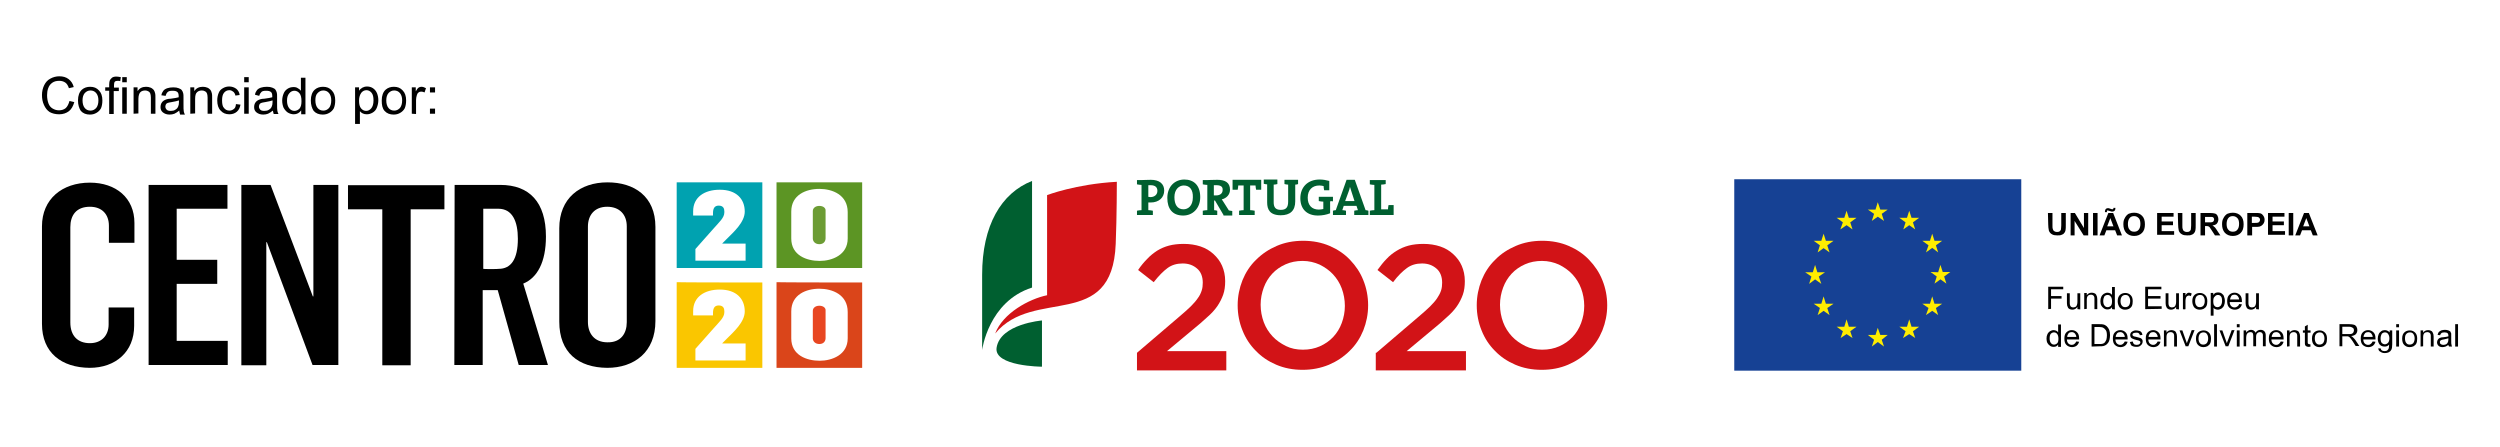 <?xml version="1.0" encoding="utf-8"?>
<!-- Generator: Adobe Illustrator 24.1.0, SVG Export Plug-In . SVG Version: 6.00 Build 0)  -->
<svg version="1.1" id="Layer_1" xmlns="http://www.w3.org/2000/svg" x="0px" y="0px"
     viewBox="0 0 881.5 157.7" style="enable-background:new 0 0 881.5 157.7;" xml:space="preserve">
<style type="text/css">
	.st0{fill:#D21317;}
	.st1{fill:#005F30;}
	.st2{fill:#00A2B0;}
	.st3{fill:#FAC600;}
	.st4{fill:#5C9524;}
	.st5{fill:#6C9C34;}
	.st6{fill:#E84621;}
	.st7{fill:#DA451A;}
	.st8{fill:#164194;}
	.st9{fill:#FFED00;}
</style>
    <g>
	<g>
		<g>
			<path class="st0" d="M400.9,124.4l15.1-12.9c1.5-1.3,2.8-2.4,3.8-3.4s1.9-2,2.5-2.9c0.7-0.9,1.1-1.8,1.4-2.7
				c0.3-0.9,0.4-1.8,0.4-2.8c0-2.2-0.7-3.9-2-5c-1.4-1.2-3-1.8-5.1-1.8c-2,0-3.8,0.5-5.3,1.6s-3.1,2.7-4.9,5l-5.5-4.3
				c1-1.5,2.1-2.8,3.2-3.9c1.1-1.2,2.3-2.1,3.5-2.9c1.3-0.8,2.7-1.4,4.2-1.8s3.3-0.6,5.2-0.6c2.1,0,4.1,0.3,5.9,0.9s3.3,1.5,4.6,2.7
				c1.3,1.2,2.3,2.5,3,4.1s1.1,3.4,1.1,5.4v0.1c0,1.7-0.2,3.3-0.7,4.7c-0.5,1.4-1.2,2.8-2.1,4.1c-0.9,1.3-2.1,2.6-3.6,3.9
				c-1.4,1.3-3.1,2.8-5.1,4.4l-9,7.5h20.9v6.8h-31.5V124.4z"/>
            <path class="st0" d="M459.3,130.4c-3.4,0-6.5-0.6-9.3-1.8s-5.2-2.8-7.2-4.9c-2-2-3.6-4.4-4.7-7.2c-1.1-2.7-1.7-5.7-1.7-8.8v-0.1
				c0-3.1,0.6-6,1.7-8.8c1.1-2.7,2.7-5.2,4.8-7.2c2.1-2.1,4.5-3.7,7.3-4.9c2.8-1.2,5.9-1.8,9.3-1.8s6.5,0.6,9.3,1.8
				c2.8,1.2,5.2,2.8,7.2,4.9s3.6,4.4,4.7,7.2c1.1,2.7,1.7,5.7,1.7,8.8v0.1c0,3.1-0.6,6-1.7,8.8c-1.1,2.7-2.7,5.2-4.8,7.2
				c-2.1,2.1-4.5,3.7-7.3,4.9C465.7,129.8,462.6,130.4,459.3,130.4 M459.4,123.3c2.2,0,4.2-0.4,6-1.2s3.4-1.9,4.7-3.3
				c1.3-1.4,2.3-3,3-4.9s1.1-3.9,1.1-6v-0.1c0-2.1-0.4-4.2-1.1-6.1s-1.8-3.6-3.1-5c-1.3-1.4-2.9-2.5-4.7-3.4c-1.8-0.8-3.8-1.3-6-1.3
				s-4.2,0.4-6,1.2c-1.8,0.8-3.4,1.9-4.7,3.3c-1.3,1.4-2.3,3-3,4.9s-1.1,3.9-1.1,6v0.1c0,2.1,0.4,4.2,1.1,6.1s1.8,3.6,3.1,5
				c1.3,1.4,2.9,2.5,4.7,3.4C455.2,122.9,457.2,123.3,459.4,123.3"/>
            <path class="st0" d="M485.3,124.4l15.1-12.9c1.5-1.3,2.8-2.4,3.8-3.4s1.9-2,2.5-2.9s1.1-1.8,1.4-2.7c0.3-0.9,0.4-1.8,0.4-2.8
				c0-2.2-0.7-3.9-2-5c-1.4-1.2-3-1.8-5.1-1.8c-2,0-3.8,0.5-5.3,1.6s-3.2,2.7-4.9,5l-5.5-4.3c1.1-1.5,2.1-2.8,3.2-3.9
				c1.1-1.2,2.3-2.1,3.6-2.9c1.3-0.8,2.7-1.4,4.2-1.8s3.3-0.6,5.2-0.6c2.1,0,4.1,0.3,5.9,0.9s3.3,1.5,4.6,2.7c1.3,1.2,2.3,2.5,3,4.1
				s1.1,3.4,1.1,5.4v0.1c0,1.7-0.2,3.3-0.7,4.7c-0.5,1.4-1.2,2.8-2.1,4.1c-0.9,1.3-2.1,2.6-3.6,3.9c-1.4,1.3-3.1,2.8-5.1,4.4l-9,7.5
				h20.9v6.8h-31.8v-6.2H485.3z"/>
            <path class="st0" d="M543.6,130.4c-3.4,0-6.5-0.6-9.3-1.8s-5.2-2.8-7.2-4.9c-2-2-3.6-4.4-4.7-7.2c-1.1-2.7-1.7-5.7-1.7-8.8v-0.1
				c0-3.1,0.6-6,1.7-8.8c1.1-2.7,2.7-5.2,4.8-7.2c2-2.1,4.5-3.7,7.3-4.9c2.8-1.2,5.9-1.8,9.3-1.8c3.4,0,6.5,0.6,9.3,1.8
				c2.8,1.2,5.2,2.8,7.2,4.9s3.6,4.4,4.7,7.2c1.1,2.7,1.7,5.7,1.7,8.8v0.1c0,3.1-0.6,6-1.7,8.8c-1.1,2.7-2.7,5.2-4.8,7.2
				c-2.1,2.1-4.5,3.7-7.3,4.9S547,130.4,543.6,130.4 M543.8,123.3c2.2,0,4.2-0.4,6-1.2s3.4-1.9,4.7-3.3c1.3-1.4,2.3-3,3-4.9
				s1.1-3.9,1.1-6v-0.1c0-2.1-0.4-4.2-1.1-6.1c-0.7-1.9-1.8-3.6-3.1-5s-2.9-2.5-4.7-3.4c-1.8-0.8-3.8-1.3-6-1.3s-4.2,0.4-6,1.2
				c-1.8,0.8-3.4,1.9-4.7,3.3s-2.3,3-3,4.9s-1.1,3.9-1.1,6v0.1c0,2.1,0.4,4.2,1.1,6.1c0.7,1.9,1.8,3.6,3.1,5s2.9,2.5,4.7,3.4
				C539.6,122.9,541.6,123.3,543.8,123.3"/>
		</g>
        <g>
			<path class="st1" d="M405.7,71.4c-0.2,0-0.5,0-0.8,0v2.7c0.6,0,1.1,0.1,1.6,0.2v1.5h-5.6v-1.5c0.5-0.1,1-0.2,1.6-0.2v-8.9
				c-0.5,0-1.1-0.1-1.6-0.2v-1.5h1.4c0.6,0,2.2-0.1,3.5-0.1c3,0,4.7,1.4,4.7,3.8C410.5,69.6,408.7,71.4,405.7,71.4z M405.7,65.3
				c-0.3,0-0.5,0-0.8,0v4.1c0.2,0,0.5,0.1,0.7,0.1c1.4,0,2.5-0.8,2.5-2.2C408.1,66.1,407.4,65.3,405.7,65.3z M417.2,76
				c-3.8,0-5.6-2.4-5.6-6.2c0-4.1,2.7-6.5,6-6.5s5.6,2,5.6,6.2C423.2,73.5,420.5,76,417.2,76z M417.4,65.4c-1.7,0-3.3,1.4-3.3,4.1
				c0,2.6,1,4.3,3.2,4.3c1.6,0,3.3-1.2,3.3-4.2C420.7,66.9,419.5,65.4,417.4,65.4z M431.4,75.8l-3-5.1h-0.3v3.4
				c0.3,0,0.7,0.1,1.1,0.2v1.5h-5.1v-1.5c0.5-0.1,1-0.2,1.6-0.2v-8.9c-0.5,0-1.1-0.1-1.6-0.2v-1.5h1.4c0.5,0,2.2-0.1,3.7-0.1
				c2.7,0,4.5,0.9,4.5,3.5c0,1.7-1.2,3-2.9,3.4c0.2,0.3,0.4,0.6,0.6,0.9l1.9,3c0.3,0.1,0.8,0.1,1.2,0.2V76h-3.1V75.8z M428.9,65.3
				c-0.3,0-0.7,0-0.9,0v3.6c0.2,0,0.5,0,0.8,0c1.4,0,2.3-0.7,2.3-1.9C431.2,65.9,430.5,65.3,428.9,65.3z M442.9,66.9
				c-0.1-0.6-0.2-1.1-0.2-1.5h-1.9v8.7c0.5,0,1.1,0.1,1.6,0.2v1.5h-5.5v-1.5c0.5-0.1,1-0.2,1.6-0.2v-8.7h-1.9c0,0.5-0.1,1-0.2,1.5
				h-1.8v-3.5h10.1v3.5H442.9z M456.7,65.1V71c0,3.3-1.8,4.9-5.1,4.9c-3.9,0-4.8-2.1-4.8-4.5V65c-0.4,0-0.8-0.1-1.2-0.2v-1.5h4.8
				v1.6c-0.4,0.1-0.9,0.2-1.3,0.2v6.2c0,1.6,0.5,2.7,2.5,2.7c1.8,0,2.6-0.8,2.6-2.9v-6c-0.4,0-0.9-0.1-1.3-0.2v-1.5h4.8v1.5
				C457.5,65,457.1,65.1,456.7,65.1z M469,71v4.2c-1.2,0.5-2.8,0.8-4.3,0.8c-3.9,0-6.2-2.3-6.2-6.1c0-3.9,2.6-6.6,6.8-6.6
				c1.2,0,2.3,0.2,3.4,0.5v3.3h-1.8c-0.1-0.5-0.2-1-0.2-1.5c-0.5-0.1-1-0.2-1.5-0.2c-2.4,0-4.1,1.5-4.1,4.3c0,2.6,1.4,4.2,3.9,4.2
				c0.6,0,1.1-0.1,1.6-0.2v-2.6c-0.5,0-1.1-0.1-1.6-0.2v-1.5h5V71C469.7,70.9,469.3,70.9,469,71z M477.5,75.8v-1.5
				c0.4-0.1,0.9-0.2,1.3-0.2l-0.5-1.5h-4.5l-0.5,1.5c0.4,0,0.9,0.1,1.3,0.2v1.5H470v-1.5c0.3-0.1,0.7-0.2,1-0.2l3.8-10.7h2.9
				l3.8,10.7c0.3,0,0.7,0.1,1,0.2v1.5H477.5z M476.6,67.8c-0.2-0.7-0.4-1.3-0.6-1.9l0,0c-0.1,0.6-0.3,1.3-0.6,2l-1.1,3h3.3
				L476.6,67.8z M483,75.8v-1.5c0.5-0.1,1-0.2,1.6-0.2v-8.9c-0.5,0-1.1-0.1-1.6-0.2v-1.5h5.6v1.4c-0.5,0.1-1,0.2-1.6,0.2v8.7h2.4
				c0-0.4,0.1-1,0.2-1.5h1.8v3.5C491.4,75.8,483,75.8,483,75.8z"/>
		</g>
        <g>
			<path class="st1" d="M363.9,63.8c-10.9,4.3-17.6,15.7-17.6,33.1v26.5c0,0,2.2-17.1,17.6-22V63.8z"/>
            <path class="st0" d="M369.2,104.1c-6.3,1.3-15.6,6.3-18.3,13.5c13.6-16.5,41.3-0.6,42.5-31.6c0.4-9.8,0.4-21.9,0.4-21.9
				c-14.5,0.8-24.6,4.7-24.6,4.7V104.1z"/>
            <path class="st1" d="M367.4,113c0,0-14.7,1.2-16,9.6c-1,6.6,16,6.7,16,6.7V113z"/>
		</g>
	</g>
        <g>
		<g>
			<path d="M14.8,114.2V79.8c0-9.6,7.1-15.4,16.9-15.4c9.2,0,15.7,5.4,15.7,14.2v7h-9v-6c0-4-2.4-6.7-6.7-6.7c-4.8,0-6.9,3-6.9,7.2
				v33.6c0,4.7,2.6,7.3,6.9,7.3c4.2,0,6.6-2.8,6.6-6.6v-6h9v6.5c0,9.1-6.5,14.8-15.7,14.8C21.7,129.6,14.8,124.4,14.8,114.2z"/>
            <path d="M52.4,65.2h27.8v8.4H62.3v18h14.3v8.5H62.3v20.1h18v8.5H52.4V65.2z"/>
            <path d="M85.1,65.2h10.3l14.9,39.3h0.2V65.2h8.8v63.5h-9.1L94.1,85.4h-0.2v43.4h-8.8V65.2z"/>
            <path d="M134.8,73.8h-12.1v-8.5h34v8.5h-11.9v55h-10V73.8z"/>
            <path d="M160.3,65.2h16.1c10.3,0,16.1,6.1,16.1,18.2c0,9.1-3.1,14.6-8,16.6l8.7,28.7h-10.3l-7.4-26.4h-5.3v26.4h-10L160.3,65.2
				L160.3,65.2z M175.8,94.8c4.4,0,6.8-3.4,6.8-10.6c0-6.1-1.9-10.6-6.9-10.6h-5.3v21.2C170.4,94.9,175.8,94.9,175.8,94.8z"/>
            <path d="M197.2,113.4V80.5c0-10.6,7.3-16.2,17-16.2c9.4,0,16.9,4.9,16.9,15.7v33.2c0,11-7.5,16.5-17,16.5
				C204,129.6,197.2,124.4,197.2,113.4z M221,113.6V79.8c0-4.2-2.6-6.9-6.9-6.9c-4.5,0-6.8,3-6.8,7v33.6c0,4,2.2,7.2,6.9,7.2
				C218.9,120.8,221,117.6,221,113.6z"/>
		</g>
            <path class="st2" d="M238.6,64.3v30.2h30.2V64.3H238.6z M262.9,91.9h-17.7v-4.1l6.3-7.1c2.1-2.4,3.9-3.9,3.9-5.8v-0.4
			c0-1-0.4-2-2-2s-2,1.2-2,2.7V76h-7v-1.5c0-5,4-7.6,9.4-7.6c5.9,0,8.8,3.3,8.8,7.7c0,3.8-4,7.3-6.4,9.7l-1.5,1.5v0.1h8.2V91.9z"/>
            <path class="st3" d="M238.6,99.5v30.2h30.2V99.6C268.8,99.6,238.6,99.6,238.6,99.5z M262.9,127.1h-17.7V123l6.3-7.1
			c2.1-2.4,3.9-3.9,3.9-5.8v-0.4c0-1-0.4-2-2-2s-2,1.2-2,2.7v0.8h-7v-1.5c0-5,4-7.6,9.4-7.6c5.9,0,8.8,3.3,8.8,7.7
			c0,3.8-4,7.3-6.4,9.7l-1.5,1.5v0.1h8.2V127.1z"/>
            <g>
			<path class="st4" d="M273.8,64.3v30.2H304V64.3H273.8z M298.9,84.1c0,5.8-5.5,7.9-9.9,7.9c-4.5,0-10-1.9-10-7.9v-9.5
				c0-5.9,5.2-8,9.9-8c4.6,0,10,2.1,10,8.2V84.1z"/>
                <path class="st5" d="M288.9,72.6c-1.4,0-2.3,0.8-2.3,1.8v9.7c0,1,0.8,2,2.3,2c1.6,0,2.2-1.1,2.2-2.1v-9.7
				C291.2,73.4,290.3,72.6,288.9,72.6z"/>
		</g>
            <g>
			<path class="st6" d="M288.9,107.8c-1.4,0-2.3,0.8-2.3,1.8v9.7c0,1,0.8,2,2.3,2c1.6,0,2.2-1.1,2.2-2.1v-9.7
				C291.2,108.6,290.3,107.8,288.9,107.8z"/>
                <path class="st7" d="M273.8,99.5v30.2H304V99.6C304,99.6,273.8,99.6,273.8,99.5z M298.9,119.3c0,5.8-5.5,7.9-9.9,7.9
				c-4.5,0-10-1.9-10-7.9v-9.5c0-5.9,5.2-8,9.9-8c4.6,0,10,2.1,10,8.2V119.3z"/>
		</g>
	</g>
        <g>
		<g>
			<path d="M722.1,75.1h1.6v4.3c0,0.7,0,1.1,0.1,1.3c0.1,0.3,0.2,0.6,0.5,0.8c0.3,0.2,0.6,0.3,1,0.3c0.5,0,0.8-0.1,1-0.3
				c0.2-0.2,0.4-0.4,0.4-0.7c0-0.3,0.1-0.7,0.1-1.3v-4.4h1.6v4.1c0,0.9,0,1.6-0.1,2s-0.2,0.7-0.5,1c-0.2,0.3-0.5,0.5-0.9,0.6
				c-0.4,0.2-0.9,0.2-1.5,0.2c-0.8,0-1.3-0.1-1.7-0.3c-0.4-0.2-0.7-0.4-0.9-0.7c-0.2-0.3-0.4-0.6-0.4-0.9c-0.1-0.5-0.2-1.1-0.2-2
				L722.1,75.1L722.1,75.1z"/>
            <path d="M730.1,83v-7.9h1.5l3.2,5.3v-5.3h1.5V83h-1.6l-3.2-5.1V83H730.1z"/>
            <path d="M738,83v-7.9h1.6V83H738z"/>
            <path d="M748.2,83h-1.7l-0.7-1.8h-3.1L742,83h-1.7l3.1-7.9h1.7L748.2,83z M742.9,74.8h-0.7c0-0.1,0-0.1,0-0.2
				c0-0.4,0.1-0.7,0.3-0.9c0.2-0.2,0.4-0.3,0.7-0.3c0.1,0,0.2,0,0.3,0s0.3,0.1,0.6,0.2s0.5,0.2,0.7,0.2c0.1,0,0.2,0,0.3-0.1
				s0.1-0.2,0.1-0.4h0.7c0,0.5-0.1,0.8-0.3,1s-0.4,0.3-0.7,0.3c-0.1,0-0.2,0-0.4,0c-0.1,0-0.3-0.1-0.6-0.2s-0.6-0.2-0.7-0.2
				c-0.1,0-0.2,0-0.3,0.1C742.9,74.4,742.9,74.5,742.9,74.8z M745.2,79.8l-1.1-2.9l-1.1,2.9H745.2z"/>
            <path d="M748.7,79.1c0-0.8,0.1-1.5,0.4-2c0.2-0.4,0.4-0.8,0.7-1.1c0.3-0.3,0.6-0.6,1-0.7c0.5-0.2,1.1-0.3,1.7-0.3
				c1.2,0,2.1,0.4,2.8,1.1s1,1.7,1,3s-0.3,2.3-1,3s-1.6,1.1-2.8,1.1s-2.1-0.4-2.8-1.1C749,81.3,748.7,80.3,748.7,79.1z M750.3,79
				c0,0.9,0.2,1.6,0.6,2c0.4,0.5,0.9,0.7,1.6,0.7s1.2-0.2,1.6-0.7c0.4-0.5,0.6-1.1,0.6-2.1c0-0.9-0.2-1.6-0.6-2
				c-0.4-0.4-0.9-0.7-1.6-0.7c-0.7,0-1.2,0.2-1.6,0.7C750.5,77.4,750.3,78.1,750.3,79z"/>
            <path d="M760.6,83v-7.9h5.8v1.3h-4.2v1.7h4v1.3h-4v2.1h4.4v1.3h-6V83z"/>
            <path d="M767.9,75.1h1.6v4.3c0,0.7,0,1.1,0.1,1.3c0.1,0.3,0.2,0.6,0.5,0.8c0.3,0.2,0.6,0.3,1,0.3c0.5,0,0.8-0.1,1-0.3
				c0.2-0.2,0.4-0.4,0.4-0.7c0-0.3,0.1-0.7,0.1-1.3v-4.4h1.6v4.1c0,0.9,0,1.6-0.1,2s-0.2,0.7-0.5,1c-0.2,0.3-0.5,0.5-0.9,0.6
				c-0.4,0.2-0.9,0.2-1.5,0.2c-0.8,0-1.3-0.1-1.7-0.3c-0.4-0.2-0.7-0.4-0.9-0.7c-0.2-0.3-0.4-0.6-0.4-0.9c-0.1-0.5-0.2-1.1-0.2-2
				L767.9,75.1L767.9,75.1z"/>
            <path d="M775.9,83v-7.9h3.3c0.8,0,1.5,0.1,1.8,0.2c0.4,0.1,0.7,0.4,0.9,0.8s0.3,0.8,0.3,1.2c0,0.6-0.2,1.1-0.5,1.5
				s-0.9,0.6-1.6,0.7c0.3,0.2,0.6,0.4,0.9,0.7c0.2,0.2,0.5,0.7,0.9,1.3l1,1.5H781l-1.1-1.7c-0.4-0.6-0.7-1-0.8-1.2
				c-0.2-0.2-0.3-0.3-0.5-0.3c-0.2-0.1-0.4-0.1-0.8-0.1h-0.3V83H775.9z M777.5,78.4h1.2c0.8,0,1.2,0,1.4-0.1s0.3-0.2,0.4-0.3
				c0.1-0.2,0.2-0.4,0.2-0.6c0-0.3-0.1-0.5-0.2-0.6c-0.1-0.2-0.3-0.3-0.6-0.3c-0.1,0-0.5,0-1.2,0h-1.2L777.5,78.4L777.5,78.4z"/>
            <path d="M783.5,79.1c0-0.8,0.1-1.5,0.4-2c0.2-0.4,0.4-0.8,0.7-1.1c0.3-0.3,0.6-0.6,1-0.7c0.5-0.2,1.1-0.3,1.7-0.3
				c1.2,0,2.1,0.4,2.8,1.1s1,1.7,1,3s-0.3,2.3-1,3s-1.6,1.1-2.8,1.1s-2.1-0.4-2.8-1.1C783.8,81.3,783.5,80.3,783.5,79.1z M785.1,79
				c0,0.9,0.2,1.6,0.6,2c0.4,0.5,0.9,0.7,1.6,0.7s1.2-0.2,1.6-0.7c0.4-0.5,0.6-1.1,0.6-2.1c0-0.9-0.2-1.6-0.6-2
				c-0.4-0.4-0.9-0.7-1.6-0.7c-0.7,0-1.2,0.2-1.6,0.7S785.1,78.1,785.1,79z"/>
            <path d="M792.4,83v-7.9h2.6c1,0,1.6,0,1.9,0.1c0.5,0.1,0.8,0.4,1.1,0.8s0.5,0.9,0.5,1.5c0,0.5-0.1,0.9-0.3,1.2
				c-0.2,0.3-0.4,0.6-0.7,0.8c-0.3,0.2-0.5,0.3-0.8,0.4c-0.4,0.1-0.9,0.1-1.6,0.1h-1v3H792.4z M794,76.4v2.2h0.9c0.6,0,1,0,1.3-0.1
				c0.2-0.1,0.4-0.2,0.5-0.4c0.1-0.2,0.2-0.4,0.2-0.6c0-0.3-0.1-0.5-0.3-0.7s-0.4-0.3-0.6-0.3c-0.2,0-0.6-0.1-1.1-0.1H794z"/>
            <path d="M799.7,83v-7.9h5.8v1.3h-4.2v1.7h4v1.3h-4v2.1h4.4v1.3h-6V83z"/>
            <path d="M807,83v-7.9h1.6V83H807z"/>
            <path d="M817.2,83h-1.7l-0.7-1.8h-3.1L811,83h-1.7l3.1-7.9h1.7L817.2,83z M814.3,79.8l-1.1-2.9l-1.1,2.9H814.3z"/>
            <path d="M722.2,109v-7.9h5.3v0.9h-4.3v2.4h3.7v0.9h-3.7v3.6L722.2,109L722.2,109z"/>
            <path d="M732.5,109v-0.8c-0.4,0.6-1,1-1.8,1c-0.3,0-0.7-0.1-0.9-0.2c-0.3-0.1-0.5-0.3-0.6-0.5s-0.2-0.4-0.3-0.7
				c0-0.2-0.1-0.5-0.1-0.9v-3.5h1v3.2c0,0.5,0,0.8,0.1,1c0.1,0.3,0.2,0.5,0.4,0.6s0.4,0.2,0.7,0.2s0.6-0.1,0.8-0.2
				c0.3-0.1,0.4-0.4,0.5-0.6c0.1-0.3,0.2-0.6,0.2-1.1v-3.1h1v5.7L732.5,109L732.5,109z"/>
            <path d="M734.9,109v-5.7h0.9v0.8c0.4-0.6,1-0.9,1.8-0.9c0.3,0,0.7,0.1,0.9,0.2c0.3,0.1,0.5,0.3,0.6,0.5s0.2,0.4,0.3,0.7
				c0,0.2,0.1,0.5,0.1,0.9v3.5h-1v-3.5c0-0.4,0-0.7-0.1-0.9c-0.1-0.2-0.2-0.4-0.4-0.5s-0.4-0.2-0.7-0.2c-0.4,0-0.8,0.1-1.1,0.4
				s-0.4,0.8-0.4,1.5v3.1L734.9,109L734.9,109z"/>
            <path d="M744.7,109v-0.7c-0.4,0.6-0.9,0.8-1.6,0.8c-0.5,0-0.9-0.1-1.3-0.4c-0.4-0.3-0.7-0.6-0.9-1s-0.3-1-0.3-1.5
				c0-0.6,0.1-1.1,0.3-1.5c0.2-0.5,0.5-0.8,0.9-1.1c0.4-0.2,0.8-0.4,1.3-0.4c0.3,0,0.6,0.1,0.9,0.2c0.3,0.1,0.5,0.3,0.7,0.6v-2.8h1
				v7.9L744.7,109L744.7,109z M741.6,106.2c0,0.7,0.2,1.3,0.5,1.6c0.3,0.4,0.7,0.5,1.1,0.5c0.4,0,0.8-0.2,1.1-0.5s0.4-0.9,0.4-1.6
				c0-0.8-0.2-1.4-0.5-1.7c-0.3-0.4-0.7-0.5-1.1-0.5c-0.4,0-0.8,0.2-1.1,0.5C741.8,104.9,741.6,105.4,741.6,106.2z"/>
            <path d="M746.7,106.2c0-1.1,0.3-1.8,0.9-2.3c0.5-0.4,1.1-0.6,1.8-0.6c0.8,0,1.4,0.3,1.9,0.8s0.7,1.2,0.7,2.1
				c0,0.7-0.1,1.3-0.3,1.7c-0.2,0.4-0.5,0.7-1,1c-0.4,0.2-0.9,0.3-1.4,0.3c-0.8,0-1.4-0.3-1.9-0.8
				C747,107.9,746.7,107.1,746.7,106.2z M747.7,106.2c0,0.7,0.2,1.3,0.5,1.6c0.3,0.4,0.7,0.5,1.2,0.5s0.9-0.2,1.2-0.5
				c0.3-0.4,0.5-0.9,0.5-1.7c0-0.7-0.2-1.2-0.5-1.6s-0.7-0.5-1.2-0.5s-0.9,0.2-1.2,0.5C747.9,104.9,747.7,105.4,747.7,106.2z"/>
            <path d="M756.4,109v-7.9h5.7v0.9h-4.7v2.4h4.4v0.9h-4.4v2.7h4.8v0.9L756.4,109L756.4,109z"/>
            <path d="M767.3,109v-0.8c-0.4,0.6-1,1-1.8,1c-0.3,0-0.7-0.1-0.9-0.2s-0.5-0.3-0.6-0.5s-0.2-0.4-0.3-0.7c0-0.2-0.1-0.5-0.1-0.9
				v-3.5h1v3.2c0,0.5,0,0.8,0.1,1c0.1,0.3,0.2,0.5,0.4,0.6s0.4,0.2,0.7,0.2s0.6-0.1,0.8-0.2c0.3-0.1,0.4-0.4,0.5-0.6
				c0.1-0.3,0.2-0.6,0.2-1.1v-3.1h1v5.7L767.3,109L767.3,109z"/>
            <path d="M769.7,109v-5.7h0.9v0.9c0.2-0.4,0.4-0.7,0.6-0.8c0.2-0.1,0.4-0.2,0.6-0.2c0.3,0,0.7,0.1,1,0.3l-0.3,0.9
				c-0.2-0.1-0.5-0.2-0.7-0.2s-0.4,0.1-0.6,0.2c-0.2,0.1-0.3,0.3-0.4,0.5c-0.1,0.3-0.2,0.7-0.2,1.1v3
				C770.6,109.1,769.7,109.1,769.7,109z"/>
            <path d="M773,106.2c0-1.1,0.3-1.8,0.9-2.3c0.5-0.4,1.1-0.6,1.8-0.6c0.8,0,1.4,0.3,1.9,0.8s0.7,1.2,0.7,2.1c0,0.7-0.1,1.3-0.3,1.7
				c-0.2,0.4-0.5,0.7-1,1c-0.4,0.2-0.9,0.3-1.4,0.3c-0.8,0-1.4-0.3-1.9-0.8C773.3,107.9,773,107.1,773,106.2z M774,106.2
				c0,0.7,0.2,1.3,0.5,1.6c0.3,0.4,0.7,0.5,1.2,0.5s0.9-0.2,1.2-0.5c0.3-0.4,0.5-0.9,0.5-1.7c0-0.7-0.2-1.2-0.5-1.6
				s-0.7-0.5-1.2-0.5s-0.9,0.2-1.2,0.5C774.2,104.9,774,105.4,774,106.2z"/>
            <path d="M779.5,111.2v-7.9h0.9v0.7c0.2-0.3,0.4-0.5,0.7-0.7c0.3-0.1,0.6-0.2,1-0.2c0.5,0,0.9,0.1,1.3,0.4
				c0.4,0.3,0.7,0.6,0.8,1.1c0.2,0.5,0.3,1,0.3,1.5c0,0.6-0.1,1.1-0.3,1.6s-0.5,0.8-0.9,1.1c-0.4,0.2-0.8,0.4-1.3,0.4
				c-0.3,0-0.6-0.1-0.9-0.2c-0.3-0.1-0.5-0.3-0.6-0.5v2.8h-1V111.2z M780.4,106.2c0,0.7,0.1,1.3,0.4,1.6c0.3,0.4,0.7,0.5,1.1,0.5
				c0.4,0,0.8-0.2,1.1-0.5c0.3-0.4,0.5-0.9,0.5-1.7c0-0.7-0.1-1.3-0.4-1.6c-0.3-0.4-0.7-0.5-1.1-0.5c-0.4,0-0.8,0.2-1.1,0.6
				C780.5,104.9,780.4,105.5,780.4,106.2z"/>
            <path d="M789.5,107.2l1,0.1c-0.2,0.6-0.4,1-0.9,1.4c-0.4,0.3-1,0.5-1.6,0.5c-0.8,0-1.5-0.3-2-0.8s-0.7-1.2-0.7-2.2
				s0.2-1.7,0.7-2.2s1.1-0.8,1.9-0.8c0.8,0,1.4,0.3,1.9,0.8s0.7,1.2,0.7,2.2c0,0.1,0,0.1,0,0.3h-4.3c0,0.6,0.2,1.1,0.5,1.4
				s0.7,0.5,1.2,0.5c0.4,0,0.7-0.1,0.9-0.3C789.2,107.9,789.4,107.6,789.5,107.2z M786.3,105.6h3.2c0-0.5-0.2-0.8-0.4-1.1
				c-0.3-0.4-0.7-0.6-1.2-0.6c-0.4,0-0.8,0.1-1.1,0.4C786.5,104.8,786.4,105.1,786.3,105.6z"/>
            <path d="M795.5,109v-0.8c-0.4,0.6-1,1-1.8,1c-0.3,0-0.7-0.1-0.9-0.2c-0.3-0.1-0.5-0.3-0.6-0.5s-0.2-0.4-0.3-0.7
				c0-0.2-0.1-0.5-0.1-0.9v-3.5h1v3.2c0,0.5,0,0.8,0.1,1c0.1,0.3,0.2,0.5,0.4,0.6s0.4,0.2,0.7,0.2s0.6-0.1,0.8-0.2
				c0.3-0.1,0.4-0.4,0.5-0.6c0.1-0.3,0.2-0.6,0.2-1.1v-3.1h1v5.7L795.5,109L795.5,109z"/>
            <path d="M725.7,122.2v-0.7c-0.4,0.6-0.9,0.8-1.6,0.8c-0.5,0-0.9-0.1-1.3-0.4c-0.4-0.3-0.7-0.6-0.9-1s-0.3-1-0.3-1.5
				c0-0.6,0.1-1.1,0.3-1.5c0.2-0.5,0.5-0.8,0.9-1.1c0.4-0.2,0.8-0.4,1.3-0.4c0.3,0,0.6,0.1,0.9,0.2c0.3,0.1,0.5,0.3,0.7,0.6v-2.8h1
				v7.9h-1V122.2z M722.7,119.4c0,0.7,0.2,1.3,0.5,1.6c0.3,0.4,0.7,0.5,1.1,0.5c0.4,0,0.8-0.2,1.1-0.5s0.4-0.9,0.4-1.6
				c0-0.8-0.2-1.4-0.5-1.7c-0.3-0.4-0.7-0.5-1.1-0.5c-0.4,0-0.8,0.2-1.1,0.5C722.8,118.1,722.7,118.6,722.7,119.4z"/>
            <path d="M732.1,120.4l1,0.1c-0.2,0.6-0.4,1-0.9,1.4c-0.4,0.3-1,0.5-1.6,0.5c-0.8,0-1.5-0.3-2-0.8s-0.7-1.2-0.7-2.2
				s0.2-1.7,0.7-2.2s1.1-0.8,1.9-0.8c0.8,0,1.4,0.3,1.9,0.8s0.7,1.2,0.7,2.2c0,0.1,0,0.1,0,0.3h-4.3c0,0.6,0.2,1.1,0.5,1.4
				c0.3,0.3,0.7,0.5,1.2,0.5c0.4,0,0.7-0.1,0.9-0.3C731.7,121.1,731.9,120.8,732.1,120.4z M728.9,118.8h3.2c0-0.5-0.2-0.8-0.4-1.1
				c-0.3-0.4-0.7-0.6-1.2-0.6c-0.4,0-0.8,0.1-1.1,0.4C729.1,117.9,728.9,118.3,728.9,118.8z"/>
            <path d="M737.5,122.2v-7.9h2.7c0.6,0,1.1,0,1.4,0.1c0.5,0.1,0.8,0.3,1.2,0.6c0.4,0.4,0.7,0.8,0.9,1.3s0.3,1.2,0.3,1.9
				c0,0.6-0.1,1.1-0.2,1.6c-0.1,0.5-0.3,0.8-0.5,1.1s-0.5,0.5-0.7,0.7c-0.3,0.2-0.6,0.3-0.9,0.4c-0.4,0.1-0.8,0.1-1.3,0.1
				L737.5,122.2L737.5,122.2z M738.5,121.3h1.7c0.5,0,0.9,0,1.2-0.1s0.5-0.2,0.7-0.4s0.4-0.6,0.6-1c0.1-0.4,0.2-0.9,0.2-1.5
				c0-0.8-0.1-1.5-0.4-1.9c-0.3-0.4-0.6-0.7-1-0.9c-0.3-0.1-0.7-0.2-1.3-0.2h-1.7V121.3z"/>
            <path d="M749.2,120.4l1,0.1c-0.2,0.6-0.4,1-0.9,1.4c-0.4,0.3-1,0.5-1.6,0.5c-0.8,0-1.5-0.3-2-0.8s-0.7-1.2-0.7-2.2
				s0.2-1.7,0.7-2.2s1.1-0.8,1.9-0.8c0.8,0,1.4,0.3,1.9,0.8s0.7,1.2,0.7,2.2c0,0.1,0,0.1,0,0.3h-4.3c0,0.6,0.2,1.1,0.5,1.4
				c0.3,0.3,0.7,0.5,1.2,0.5c0.4,0,0.7-0.1,0.9-0.3C748.8,121.1,749,120.8,749.2,120.4z M746,118.8h3.2c0-0.5-0.2-0.8-0.4-1.1
				c-0.3-0.4-0.7-0.6-1.2-0.6c-0.4,0-0.8,0.1-1.1,0.4C746.2,117.9,746,118.3,746,118.8z"/>
            <path d="M751,120.6l1-0.2c0.1,0.4,0.2,0.7,0.4,0.9s0.6,0.3,1,0.3s0.8-0.1,1-0.3s0.3-0.4,0.3-0.6c0-0.2-0.1-0.4-0.3-0.5
				c-0.1-0.1-0.5-0.2-1-0.3c-0.7-0.2-1.2-0.3-1.5-0.5c-0.3-0.1-0.5-0.3-0.6-0.5s-0.2-0.5-0.2-0.8s0.1-0.5,0.2-0.7
				c0.1-0.2,0.3-0.4,0.5-0.5s0.4-0.2,0.6-0.3c0.3-0.1,0.5-0.1,0.8-0.1c0.4,0,0.8,0.1,1.2,0.2c0.3,0.1,0.6,0.3,0.7,0.5
				s0.3,0.5,0.3,0.9l-0.9,0.1c0-0.3-0.2-0.5-0.4-0.7s-0.5-0.2-0.9-0.2s-0.8,0.1-1,0.2c-0.2,0.1-0.3,0.3-0.3,0.5c0,0.1,0,0.2,0.1,0.3
				s0.2,0.2,0.4,0.3c0.1,0,0.4,0.1,0.9,0.2c0.7,0.2,1.2,0.3,1.4,0.4c0.3,0.1,0.5,0.3,0.6,0.5c0.2,0.2,0.2,0.5,0.2,0.8
				s-0.1,0.6-0.3,0.9c-0.2,0.3-0.5,0.5-0.8,0.7c-0.4,0.2-0.8,0.2-1.2,0.2c-0.7,0-1.3-0.2-1.7-0.5C751.4,121.6,751.1,121.1,751,120.6
				z"/>
            <path d="M760.8,120.4l1,0.1c-0.2,0.6-0.4,1-0.9,1.4c-0.4,0.3-1,0.5-1.6,0.5c-0.8,0-1.5-0.3-2-0.8s-0.7-1.2-0.7-2.2
				s0.2-1.7,0.7-2.2s1.1-0.8,1.9-0.8c0.8,0,1.4,0.3,1.9,0.8s0.7,1.2,0.7,2.2c0,0.1,0,0.1,0,0.3h-4.3c0,0.6,0.2,1.1,0.5,1.4
				c0.3,0.3,0.7,0.5,1.2,0.5c0.4,0,0.7-0.1,0.9-0.3C760.4,121.1,760.6,120.8,760.8,120.4z M757.6,118.8h3.2c0-0.5-0.2-0.8-0.4-1.1
				c-0.3-0.4-0.7-0.6-1.2-0.6c-0.4,0-0.8,0.1-1.1,0.4C757.8,117.9,757.6,118.3,757.6,118.8z"/>
            <path d="M763,122.2v-5.7h0.9v0.8c0.4-0.6,1-0.9,1.8-0.9c0.3,0,0.7,0.1,0.9,0.2c0.3,0.1,0.5,0.3,0.6,0.5s0.2,0.4,0.3,0.7
				c0,0.2,0.1,0.5,0.1,0.9v3.5h-1v-3.5c0-0.4,0-0.7-0.1-0.9s-0.2-0.4-0.4-0.5s-0.4-0.2-0.7-0.2c-0.4,0-0.8,0.1-1.1,0.4
				c-0.3,0.3-0.4,0.8-0.4,1.5v3.1L763,122.2L763,122.2z"/>
            <path d="M770.7,122.2l-2.2-5.7h1l1.2,3.4c0.1,0.4,0.3,0.8,0.4,1.1c0.1-0.3,0.2-0.7,0.4-1.1l1.3-3.5h1l-2.2,5.7h-0.9V122.2z"/>
            <path d="M774.3,119.4c0-1.1,0.3-1.8,0.9-2.3c0.5-0.4,1.1-0.6,1.8-0.6c0.8,0,1.4,0.3,1.9,0.8s0.7,1.2,0.7,2.1
				c0,0.7-0.1,1.3-0.3,1.7s-0.5,0.7-1,1c-0.4,0.2-0.9,0.3-1.4,0.3c-0.8,0-1.4-0.3-1.9-0.8C774.5,121.1,774.3,120.3,774.3,119.4z
				 M775.2,119.4c0,0.7,0.2,1.3,0.5,1.6c0.3,0.4,0.7,0.5,1.2,0.5s0.9-0.2,1.2-0.5c0.3-0.4,0.5-0.9,0.5-1.7c0-0.7-0.2-1.2-0.5-1.6
				c-0.3-0.4-0.7-0.5-1.2-0.5s-0.9,0.2-1.2,0.5C775.4,118.1,775.2,118.6,775.2,119.4z"/>
            <path d="M780.7,122.2v-7.9h1v7.9H780.7z"/>
            <path d="M784.8,122.2l-2.2-5.7h1l1.2,3.4c0.1,0.4,0.3,0.8,0.4,1.1c0.1-0.3,0.2-0.7,0.4-1.1l1.3-3.5h1l-2.2,5.7h-0.9V122.2z"/>
            <path d="M788.7,115.4v-1.1h1v1.1H788.7z M788.7,122.2v-5.7h1v5.7H788.7z"/>
            <path d="M791.1,122.2v-5.7h0.9v0.8c0.2-0.3,0.4-0.5,0.7-0.7s0.6-0.3,1-0.3s0.8,0.1,1,0.3c0.3,0.2,0.5,0.4,0.6,0.7
				c0.5-0.7,1-1,1.8-1c0.6,0,1,0.2,1.3,0.5s0.5,0.8,0.5,1.4v3.9h-1v-3.6c0-0.4,0-0.7-0.1-0.8c-0.1-0.2-0.2-0.3-0.3-0.4
				c-0.2-0.1-0.4-0.2-0.6-0.2c-0.4,0-0.7,0.1-1,0.4c-0.3,0.3-0.4,0.7-0.4,1.3v3.3h-1v-3.7c0-0.4-0.1-0.8-0.2-1
				c-0.2-0.2-0.4-0.3-0.8-0.3c-0.3,0-0.5,0.1-0.8,0.2c-0.2,0.1-0.4,0.4-0.5,0.6c-0.1,0.3-0.2,0.7-0.2,1.2v3h-0.9V122.2z"/>
            <path d="M804.2,120.4l1,0.1c-0.2,0.6-0.4,1-0.9,1.4c-0.4,0.3-1,0.5-1.6,0.5c-0.8,0-1.5-0.3-2-0.8s-0.7-1.2-0.7-2.2
				s0.2-1.7,0.7-2.2s1.1-0.8,1.9-0.8c0.8,0,1.4,0.3,1.9,0.8s0.7,1.2,0.7,2.2c0,0.1,0,0.1,0,0.3h-4.3c0,0.6,0.2,1.1,0.5,1.4
				c0.3,0.3,0.7,0.5,1.2,0.5c0.4,0,0.7-0.1,0.9-0.3C803.8,121.1,804,120.8,804.2,120.4z M801,118.8h3.2c0-0.5-0.2-0.8-0.4-1.1
				c-0.3-0.4-0.7-0.6-1.2-0.6c-0.4,0-0.8,0.1-1.1,0.4C801.2,117.9,801,118.3,801,118.8z"/>
            <path d="M806.4,122.2v-5.7h0.9v0.8c0.4-0.6,1-0.9,1.8-0.9c0.3,0,0.7,0.1,0.9,0.2c0.3,0.1,0.5,0.3,0.6,0.5s0.2,0.4,0.3,0.7
				c0,0.2,0.1,0.5,0.1,0.9v3.5h-1v-3.5c0-0.4,0-0.7-0.1-0.9s-0.2-0.4-0.4-0.5s-0.4-0.2-0.7-0.2c-0.4,0-0.8,0.1-1.1,0.4
				c-0.3,0.3-0.4,0.8-0.4,1.5v3.1L806.4,122.2L806.4,122.2z"/>
            <path d="M814.6,121.3l0.1,0.9c-0.3,0.1-0.5,0.1-0.7,0.1c-0.4,0-0.6-0.1-0.8-0.2c-0.2-0.1-0.3-0.3-0.4-0.4
				c-0.1-0.2-0.1-0.6-0.1-1.1v-3.3H812v-0.8h0.7v-1.4l1-0.6v2h1v0.8h-1v3.3c0,0.3,0,0.5,0.1,0.5c0,0.1,0.1,0.1,0.2,0.2
				c0.1,0,0.2,0.1,0.3,0.1C814.3,121.4,814.4,121.4,814.6,121.3z"/>
            <path d="M815.2,119.4c0-1.1,0.3-1.8,0.9-2.3c0.5-0.4,1.1-0.6,1.8-0.6c0.8,0,1.4,0.3,1.9,0.8s0.7,1.2,0.7,2.1
				c0,0.7-0.1,1.3-0.3,1.7s-0.5,0.7-1,1c-0.4,0.2-0.9,0.3-1.4,0.3c-0.8,0-1.4-0.3-1.9-0.8S815.2,120.3,815.2,119.4z M816.2,119.4
				c0,0.7,0.2,1.3,0.5,1.6c0.3,0.4,0.7,0.5,1.2,0.5s0.9-0.2,1.2-0.5c0.3-0.4,0.5-0.9,0.5-1.7c0-0.7-0.2-1.2-0.5-1.6
				s-0.7-0.5-1.2-0.5s-0.9,0.2-1.2,0.5C816.3,118.1,816.2,118.6,816.2,119.4z"/>
            <path d="M824.9,122.2v-7.9h3.5c0.7,0,1.2,0.1,1.6,0.2c0.4,0.1,0.7,0.4,0.9,0.7c0.2,0.4,0.3,0.8,0.3,1.2c0,0.6-0.2,1-0.5,1.4
				c-0.4,0.4-0.9,0.6-1.7,0.7c0.3,0.1,0.5,0.3,0.6,0.4c0.3,0.3,0.6,0.6,0.9,1l1.4,2.1h-1.3l-1-1.6c-0.3-0.5-0.6-0.8-0.8-1.1
				s-0.4-0.4-0.5-0.5c-0.2-0.1-0.3-0.2-0.5-0.2c-0.1,0-0.3,0-0.6,0h-1.3v3.5h-1V122.2z M825.9,117.8h2.2c0.5,0,0.8,0,1.1-0.1
				s0.5-0.3,0.6-0.5s0.2-0.5,0.2-0.7c0-0.4-0.1-0.7-0.4-0.9c-0.3-0.2-0.7-0.4-1.3-0.4h-2.4V117.8z"/>
            <path d="M836.6,120.4l1,0.1c-0.2,0.6-0.4,1-0.9,1.4c-0.4,0.3-1,0.5-1.6,0.5c-0.8,0-1.5-0.3-2-0.8s-0.7-1.2-0.7-2.2
				s0.2-1.7,0.7-2.2s1.1-0.8,1.9-0.8c0.8,0,1.4,0.3,1.9,0.8s0.7,1.2,0.7,2.2c0,0.1,0,0.1,0,0.3h-4.3c0,0.6,0.2,1.1,0.5,1.4
				c0.3,0.3,0.7,0.5,1.2,0.5c0.4,0,0.7-0.1,0.9-0.3C836.2,121.1,836.4,120.8,836.6,120.4z M833.4,118.8h3.2c0-0.5-0.2-0.8-0.4-1.1
				c-0.3-0.4-0.7-0.6-1.2-0.6c-0.4,0-0.8,0.1-1.1,0.4C833.6,117.9,833.4,118.3,833.4,118.8z"/>
            <path d="M838.6,122.8l0.9,0.1c0,0.3,0.1,0.5,0.3,0.6c0.2,0.2,0.6,0.3,1,0.3s0.8-0.1,1-0.3s0.4-0.4,0.5-0.8c0-0.2,0.1-0.6,0.1-1.2
				c-0.4,0.5-0.9,0.7-1.6,0.7c-0.8,0-1.4-0.3-1.8-0.8c-0.4-0.6-0.6-1.2-0.6-2c0-0.5,0.1-1,0.3-1.5s0.5-0.8,0.9-1.1s0.8-0.4,1.3-0.4
				c0.7,0,1.2,0.3,1.7,0.8v-0.7h0.9v4.9c0,0.9-0.1,1.5-0.3,1.9s-0.5,0.7-0.9,0.9s-0.9,0.3-1.4,0.3c-0.7,0-1.2-0.2-1.6-0.5
				C838.8,123.8,838.6,123.3,838.6,122.8z M839.4,119.3c0,0.7,0.1,1.3,0.4,1.6c0.3,0.3,0.7,0.5,1.1,0.5c0.4,0,0.8-0.2,1.1-0.5
				s0.5-0.9,0.5-1.6c0-0.7-0.2-1.2-0.5-1.6c-0.3-0.4-0.7-0.5-1.1-0.5c-0.4,0-0.8,0.2-1.1,0.5C839.6,118.1,839.4,118.6,839.4,119.3z"
            />
            <path d="M844.9,115.4v-1.1h1v1.1H844.9z M844.9,122.2v-5.7h1v5.7H844.9z"/>
            <path d="M847,119.4c0-1.1,0.3-1.8,0.9-2.3c0.5-0.4,1.1-0.6,1.8-0.6c0.8,0,1.4,0.3,1.9,0.8s0.7,1.2,0.7,2.1c0,0.7-0.1,1.3-0.3,1.7
				s-0.5,0.7-1,1c-0.4,0.2-0.9,0.3-1.4,0.3c-0.8,0-1.4-0.3-1.9-0.8S847,120.3,847,119.4z M848,119.4c0,0.7,0.2,1.3,0.5,1.6
				c0.3,0.4,0.7,0.5,1.2,0.5s0.9-0.2,1.2-0.5c0.3-0.4,0.5-0.9,0.5-1.7c0-0.7-0.2-1.2-0.5-1.6c-0.3-0.4-0.7-0.5-1.2-0.5
				s-0.9,0.2-1.2,0.5C848.1,118.1,848,118.6,848,119.4z"/>
            <path d="M853.5,122.2v-5.7h0.9v0.8c0.4-0.6,1-0.9,1.8-0.9c0.3,0,0.7,0.1,0.9,0.2c0.3,0.1,0.5,0.3,0.6,0.5s0.2,0.4,0.3,0.7
				c0,0.2,0.1,0.5,0.1,0.9v3.5h-1v-3.5c0-0.4,0-0.7-0.1-0.9s-0.2-0.4-0.4-0.5s-0.4-0.2-0.7-0.2c-0.4,0-0.8,0.1-1.1,0.4
				c-0.3,0.3-0.4,0.8-0.4,1.5v3.1L853.5,122.2L853.5,122.2z"/>
            <path d="M863.3,121.6c-0.4,0.3-0.7,0.5-1,0.6s-0.7,0.2-1.1,0.2c-0.6,0-1.1-0.2-1.4-0.5c-0.3-0.3-0.5-0.7-0.5-1.2
				c0-0.3,0.1-0.5,0.2-0.8c0.1-0.2,0.3-0.4,0.5-0.6c0.2-0.1,0.4-0.2,0.7-0.3c0.2,0,0.5-0.1,0.9-0.1c0.8-0.1,1.4-0.2,1.7-0.3
				c0-0.1,0-0.2,0-0.3c0-0.4-0.1-0.7-0.3-0.8c-0.2-0.2-0.6-0.3-1.1-0.3s-0.8,0.1-1,0.2c-0.2,0.2-0.4,0.4-0.5,0.8l-0.9-0.1
				c0.1-0.4,0.2-0.7,0.4-1c0.2-0.2,0.5-0.4,0.9-0.6c0.4-0.1,0.8-0.2,1.3-0.2s0.9,0.1,1.2,0.2c0.3,0.1,0.5,0.3,0.7,0.4
				c0.1,0.2,0.2,0.4,0.3,0.7c0,0.2,0,0.5,0,0.9v1.3c0,0.9,0,1.5,0.1,1.7c0,0.2,0.1,0.5,0.2,0.7h-1
				C863.4,122.1,863.3,121.8,863.3,121.6z M863.2,119.3c-0.4,0.1-0.9,0.3-1.6,0.4c-0.4,0.1-0.7,0.1-0.8,0.2
				c-0.2,0.1-0.3,0.2-0.4,0.3c-0.1,0.1-0.1,0.3-0.1,0.5c0,0.3,0.1,0.5,0.3,0.6c0.2,0.2,0.5,0.3,0.9,0.3s0.7-0.1,1-0.2
				c0.3-0.2,0.5-0.4,0.6-0.7c0.1-0.2,0.2-0.5,0.2-1v-0.4H863.2z"/>
            <path d="M865.7,122.2v-7.9h1v7.9H865.7z"/>
		</g>
            <g>
			<g>
				<rect x="611.5" y="63.2" class="st8" width="101.2" height="67.5"/>
			</g>
                <g>
				<polygon class="st9" points="660,77.9 662.1,76.4 664.3,77.9 663.5,75.4 665.6,73.9 663,73.9 662.1,71.3 661.3,73.9 658.6,73.9 
					660.8,75.4 				"/>
                    <polygon class="st9" points="648.9,80.9 651.1,79.4 653.2,80.9 652.4,78.4 654.6,76.8 651.9,76.8 651.1,74.3 650.3,76.8
					647.6,76.8 649.8,78.4 				"/>
                    <polygon class="st9" points="643,82.4 642.2,84.9 639.5,84.9 641.7,86.5 640.9,89 643,87.5 645.1,89 644.3,86.5 646.5,84.9
					643.8,84.9 				"/>
                    <polygon class="st9" points="640,98.5 642.2,100.1 641.3,97.5 643.5,96 640.8,96 640,93.4 639.2,96 636.5,96 638.7,97.5
					637.9,100.1 				"/>
                    <polygon class="st9" points="643.8,107.1 643,104.5 642.2,107.1 639.5,107.1 641.7,108.6 640.9,111.1 643,109.6 645.1,111.1
					644.3,108.6 646.5,107.1 				"/>
                    <polygon class="st9" points="651.9,115.2 651.1,112.6 650.3,115.2 647.6,115.2 649.8,116.8 649,119.2 651.1,117.8 653.2,119.2
					652.4,116.8 654.6,115.2 				"/>
                    <polygon class="st9" points="663,118.1 662.1,115.6 661.3,118.1 658.6,118.1 660.8,119.8 660,122.2 662.1,120.6 664.3,122.2
					663.5,119.8 665.6,118.1 				"/>
                    <polygon class="st9" points="674,115.2 673.2,112.6 672.4,115.2 669.7,115.2 671.9,116.8 671,119.2 673.2,117.8 675.3,119.2
					674.5,116.8 676.7,115.2 				"/>
                    <polygon class="st9" points="682.1,107.1 681.3,104.5 680.5,107.1 677.8,107.1 680,108.6 679.1,111.1 681.3,109.6 683.4,111.1
					682.6,108.6 684.8,107.1 				"/>
                    <polygon class="st9" points="687.7,95.9 685,95.9 684.2,93.4 683.4,96 680.7,95.9 682.9,97.5 682.1,100 684.2,98.5 686.3,100
					685.5,97.5 				"/>
                    <polygon class="st9" points="679.1,89 681.3,87.4 683.4,89 682.6,86.5 684.8,84.9 682.1,84.9 681.3,82.4 680.5,84.9 677.8,84.9
					680,86.5 				"/>
                    <polygon class="st9" points="673.2,74.3 672.4,76.8 669.7,76.8 671.9,78.4 671.1,80.9 673.2,79.4 675.3,80.9 674.5,78.4
					676.7,76.8 674,76.8 				"/>
			</g>
		</g>
	</g>
        <g>
		<path d="M24.5,35.6l1.7,0.4c-0.4,1.4-1,2.5-1.9,3.2c-0.9,0.7-2.1,1.1-3.4,1.1c-1.4,0-2.5-0.3-3.4-0.8c-0.9-0.6-1.5-1.4-2-2.5
			c-0.5-1.1-0.7-2.2-0.7-3.5s0.3-2.5,0.8-3.5c0.5-1,1.2-1.8,2.2-2.3c0.9-0.5,2-0.8,3.1-0.8c1.3,0,2.4,0.3,3.3,1
			c0.9,0.7,1.5,1.6,1.8,2.8l-1.7,0.4c-0.3-0.9-0.7-1.6-1.3-2c-0.6-0.4-1.3-0.6-2.1-0.6c-1,0-1.8,0.2-2.5,0.7s-1.1,1.1-1.4,1.9
			s-0.4,1.6-0.4,2.5c0,1.1,0.2,2.1,0.5,2.9s0.8,1.4,1.5,1.8c0.7,0.4,1.4,0.6,2.2,0.6c1,0,1.8-0.3,2.4-0.8
			C23.8,37.5,24.2,36.7,24.5,35.6z"/>
            <path d="M27.5,35.4c0-1.7,0.5-3,1.4-3.8c0.8-0.7,1.8-1,2.9-1c1.3,0,2.3,0.4,3.1,1.3c0.8,0.8,1.2,2,1.2,3.5c0,1.2-0.2,2.1-0.5,2.8
			c-0.4,0.7-0.9,1.2-1.6,1.6c-0.7,0.4-1.4,0.6-2.3,0.6c-1.3,0-2.4-0.4-3.2-1.3C27.9,38.2,27.5,37,27.5,35.4z M29.1,35.4
			c0,1.2,0.3,2.1,0.8,2.7c0.5,0.6,1.2,0.9,2,0.9s1.4-0.3,2-0.9c0.5-0.6,0.8-1.5,0.8-2.7s-0.3-2-0.8-2.6c-0.5-0.6-1.2-0.9-2-0.9
			s-1.4,0.3-2,0.9C29.4,33.4,29.1,34.2,29.1,35.4z"/>
            <path d="M38.5,40.1V32h-1.4v-1.2h1.4v-1c0-0.6,0.1-1.1,0.2-1.4c0.2-0.4,0.4-0.7,0.8-1c0.4-0.3,0.9-0.4,1.6-0.4
			c0.4,0,0.9,0.1,1.5,0.2l-0.2,1.4c-0.3-0.1-0.6-0.1-0.9-0.1c-0.5,0-0.8,0.1-1,0.3c-0.2,0.2-0.3,0.6-0.3,1.2v0.9h1.7v1.2h-1.8v8.1
			h-1.6V40.1z"/>
            <path d="M43.1,29v-1.8h1.6V29H43.1z M43.1,40.1v-9.3h1.6v9.3C44.7,40.1,43.1,40.1,43.1,40.1z"/>
            <path d="M47.1,40.1v-9.3h1.4v1.3c0.7-1,1.7-1.5,3-1.5c0.6,0,1.1,0.1,1.6,0.3c0.5,0.2,0.8,0.5,1.1,0.8c0.2,0.3,0.4,0.7,0.5,1.2
			c0.1,0.3,0.1,0.8,0.1,1.5v5.7h-1.6v-5.7c0-0.6-0.1-1.1-0.2-1.4c-0.1-0.3-0.3-0.6-0.7-0.8c-0.3-0.2-0.7-0.3-1.1-0.3
			c-0.7,0-1.3,0.2-1.7,0.6c-0.4,0.4-0.7,1.2-0.7,2.4V40L47.1,40.1L47.1,40.1z"/>
            <path d="M63.2,39c-0.6,0.5-1.1,0.8-1.7,1.1c-0.5,0.2-1.1,0.3-1.7,0.3c-1,0-1.8-0.3-2.4-0.8s-0.8-1.1-0.8-1.9
			c0-0.5,0.1-0.9,0.3-1.3c0.2-0.4,0.5-0.7,0.8-0.9s0.7-0.4,1.1-0.5c0.3-0.1,0.8-0.2,1.4-0.2c1.3-0.2,2.2-0.3,2.8-0.5
			c0-0.2,0-0.4,0-0.4c0-0.6-0.1-1.1-0.4-1.4c-0.4-0.4-1-0.5-1.8-0.5c-0.7,0-1.3,0.1-1.6,0.4c-0.4,0.3-0.6,0.7-0.8,1.4l-1.5-0.2
			c0.1-0.7,0.4-1.2,0.7-1.6c0.3-0.4,0.8-0.7,1.4-0.9c0.6-0.2,1.3-0.3,2.1-0.3s1.4,0.1,1.9,0.3c0.5,0.2,0.9,0.4,1.1,0.7
			c0.2,0.3,0.4,0.6,0.5,1.1c0.1,0.3,0.1,0.8,0.1,1.5v2.1c0,1.5,0,2.4,0.1,2.8c0.1,0.4,0.2,0.8,0.4,1.1h-1.7
			C63.4,39.8,63.2,39.4,63.2,39z M63.1,35.4c-0.6,0.2-1.4,0.4-2.6,0.6c-0.7,0.1-1.1,0.2-1.4,0.3c-0.3,0.1-0.5,0.3-0.6,0.5
			s-0.2,0.5-0.2,0.8c0,0.4,0.2,0.8,0.5,1.1c0.3,0.3,0.8,0.4,1.4,0.4c0.6,0,1.2-0.1,1.6-0.4c0.5-0.3,0.8-0.6,1-1.1
			c0.2-0.4,0.3-0.9,0.3-1.6C63.1,36,63.1,35.4,63.1,35.4z"/>
            <path d="M67.1,40.1v-9.3h1.4v1.3c0.7-1,1.7-1.5,3-1.5c0.6,0,1.1,0.1,1.6,0.3c0.5,0.2,0.8,0.5,1.1,0.8c0.2,0.3,0.4,0.7,0.5,1.2
			c0.1,0.3,0.1,0.8,0.1,1.5v5.7h-1.6v-5.7c0-0.6-0.1-1.1-0.2-1.4s-0.3-0.6-0.7-0.8c-0.3-0.2-0.7-0.3-1.1-0.3c-0.7,0-1.3,0.2-1.7,0.6
			c-0.5,0.4-0.7,1.2-0.7,2.4V40L67.1,40.1L67.1,40.1z"/>
            <path d="M83.2,36.7l1.6,0.2c-0.2,1.1-0.6,1.9-1.3,2.5c-0.7,0.6-1.6,0.9-2.6,0.9c-1.3,0-2.3-0.4-3.1-1.3c-0.8-0.8-1.2-2-1.2-3.6
			c0-1,0.2-1.9,0.5-2.6c0.3-0.8,0.8-1.3,1.5-1.7c0.7-0.4,1.4-0.6,2.2-0.6c1,0,1.8,0.3,2.5,0.8c0.6,0.5,1.1,1.2,1.2,2.2L83,33.7
			c-0.1-0.6-0.4-1.1-0.8-1.4s-0.8-0.5-1.3-0.5c-0.8,0-1.4,0.3-1.9,0.9c-0.5,0.6-0.7,1.5-0.7,2.7c0,1.3,0.2,2.2,0.7,2.7
			c0.5,0.6,1.1,0.9,1.9,0.9c0.6,0,1.1-0.2,1.6-0.6C83,38,83.1,37.5,83.2,36.7z"/>
            <path d="M86.1,29v-1.8h1.6V29H86.1z M86.1,40.1v-9.3h1.6v9.3C87.7,40.1,86.1,40.1,86.1,40.1z"/>
            <path d="M96.2,39c-0.6,0.5-1.1,0.8-1.7,1.1c-0.5,0.2-1.1,0.3-1.7,0.3c-1,0-1.8-0.3-2.4-0.8s-0.8-1.1-0.8-1.9
			c0-0.5,0.1-0.9,0.3-1.3c0.2-0.4,0.5-0.7,0.8-0.9s0.7-0.4,1.1-0.5c0.3-0.1,0.8-0.2,1.4-0.2c1.3-0.2,2.2-0.3,2.8-0.5
			c0-0.2,0-0.4,0-0.4c0-0.6-0.1-1.1-0.4-1.4c-0.4-0.4-1-0.5-1.8-0.5c-0.7,0-1.3,0.1-1.6,0.4s-0.6,0.7-0.8,1.4l-1.5-0.4
			c0.1-0.7,0.4-1.2,0.7-1.6c0.3-0.4,0.8-0.7,1.4-0.9c0.6-0.2,1.3-0.3,2.1-0.3c0.8,0,1.4,0.1,1.9,0.3c0.5,0.2,0.9,0.4,1.1,0.7
			c0.2,0.3,0.4,0.6,0.5,1.1c0.1,0.3,0.1,0.8,0.1,1.5v2.1c0,1.5,0,2.4,0.1,2.8c0.1,0.4,0.2,0.8,0.4,1.1h-1.7
			C96.4,39.8,96.3,39.4,96.2,39z M96.1,35.4c-0.6,0.2-1.4,0.4-2.6,0.6c-0.7,0.1-1.1,0.2-1.4,0.3c-0.3,0.1-0.5,0.3-0.6,0.5
			s-0.2,0.5-0.2,0.8c0,0.4,0.2,0.8,0.5,1.1c0.3,0.3,0.8,0.4,1.4,0.4s1.2-0.1,1.6-0.4c0.5-0.3,0.8-0.6,1-1.1c0.2-0.4,0.3-0.9,0.3-1.6
			C96.1,36,96.1,35.4,96.1,35.4z"/>
            <path d="M106.2,40.1v-1.2c-0.6,0.9-1.5,1.4-2.6,1.4c-0.7,0-1.4-0.2-2.1-0.6c-0.6-0.4-1.1-1-1.5-1.7c-0.3-0.7-0.5-1.6-0.5-2.5
			c0-0.9,0.2-1.8,0.5-2.5c0.3-0.8,0.8-1.3,1.4-1.7s1.3-0.6,2.1-0.6c0.6,0,1.1,0.1,1.5,0.4c0.4,0.2,0.8,0.5,1.1,0.9v-4.6h1.6v12.9
			h-1.5V40.1z M101.2,35.5c0,1.2,0.3,2.1,0.8,2.7c0.5,0.6,1.1,0.9,1.8,0.9c0.7,0,1.3-0.3,1.8-0.8c0.5-0.6,0.7-1.4,0.7-2.6
			c0-1.3-0.2-2.2-0.7-2.8c-0.5-0.6-1.1-0.9-1.8-0.9c-0.7,0-1.3,0.3-1.8,0.9C101.5,33.5,101.2,34.2,101.2,35.5z"/>
            <path d="M109.6,35.4c0-1.7,0.5-3,1.4-3.8c0.8-0.7,1.8-1,2.9-1c1.3,0,2.3,0.4,3.1,1.3c0.8,0.8,1.2,2,1.2,3.5c0,1.2-0.2,2.1-0.5,2.8
			c-0.4,0.7-0.9,1.2-1.6,1.6c-0.7,0.4-1.4,0.6-2.3,0.6c-1.3,0-2.4-0.4-3.2-1.3C110,38.2,109.6,37,109.6,35.4z M111.2,35.4
			c0,1.2,0.3,2.1,0.8,2.7c0.5,0.6,1.2,0.9,2,0.9s1.4-0.3,2-0.9c0.5-0.6,0.8-1.5,0.8-2.7s-0.3-2-0.8-2.6c-0.5-0.6-1.2-0.9-2-0.9
			s-1.4,0.3-2,0.9C111.4,33.4,111.2,34.2,111.2,35.4z"/>
            <path d="M125.2,43.7V30.8h1.4V32c0.3-0.5,0.7-0.8,1.2-1.1c0.4-0.2,0.9-0.4,1.6-0.4c0.8,0,1.5,0.2,2.1,0.6s1.1,1,1.4,1.7
			c0.3,0.7,0.5,1.6,0.5,2.5c0,1-0.2,1.8-0.5,2.6s-0.8,1.4-1.5,1.8c-0.7,0.4-1.3,0.6-2.1,0.6c-0.5,0-1-0.1-1.4-0.3
			c-0.4-0.2-0.8-0.5-1-0.8v4.5H125.2z M126.6,35.5c0,1.2,0.2,2.1,0.7,2.7c0.5,0.6,1.1,0.9,1.8,0.9s1.3-0.3,1.8-0.9
			c0.5-0.6,0.8-1.5,0.8-2.8c0-1.2-0.2-2.1-0.7-2.7c-0.5-0.6-1.1-0.9-1.8-0.9s-1.3,0.3-1.8,0.9C126.9,33.4,126.6,34.3,126.6,35.5z"/>
            <path d="M134.6,35.4c0-1.7,0.5-3,1.4-3.8c0.8-0.7,1.8-1,2.9-1c1.3,0,2.3,0.4,3.1,1.3c0.8,0.8,1.2,2,1.2,3.5c0,1.2-0.2,2.1-0.5,2.8
			c-0.4,0.7-0.9,1.2-1.6,1.6c-0.7,0.4-1.4,0.6-2.3,0.6c-1.3,0-2.4-0.4-3.2-1.3C134.8,38.2,134.6,37,134.6,35.4z M136.2,35.4
			c0,1.2,0.3,2.1,0.8,2.7c0.5,0.6,1.2,0.9,2,0.9s1.4-0.3,2-0.9c0.5-0.6,0.8-1.5,0.8-2.7s-0.3-2-0.8-2.6c-0.5-0.6-1.2-0.9-2-0.9
			s-1.4,0.3-2,0.9C136.5,33.4,136.2,34.2,136.2,35.4z"/>
            <path d="M145.2,40.1v-9.3h1.4v1.4c0.4-0.7,0.7-1.1,1-1.3c0.3-0.2,0.6-0.3,1-0.3c0.5,0,1.1,0.2,1.6,0.5l-0.5,1.5
			c-0.4-0.2-0.8-0.3-1.2-0.3c-0.3,0-0.7,0.1-0.9,0.3c-0.3,0.2-0.5,0.5-0.6,0.9c-0.2,0.6-0.3,1.2-0.3,1.8v4.9L145.2,40.1L145.2,40.1z
			"/>
            <path d="M151.6,32.6v-1.8h1.8v1.8H151.6z M151.6,40.1v-1.8h1.8v1.8H151.6z"/>
	</g>
</g>
</svg>
